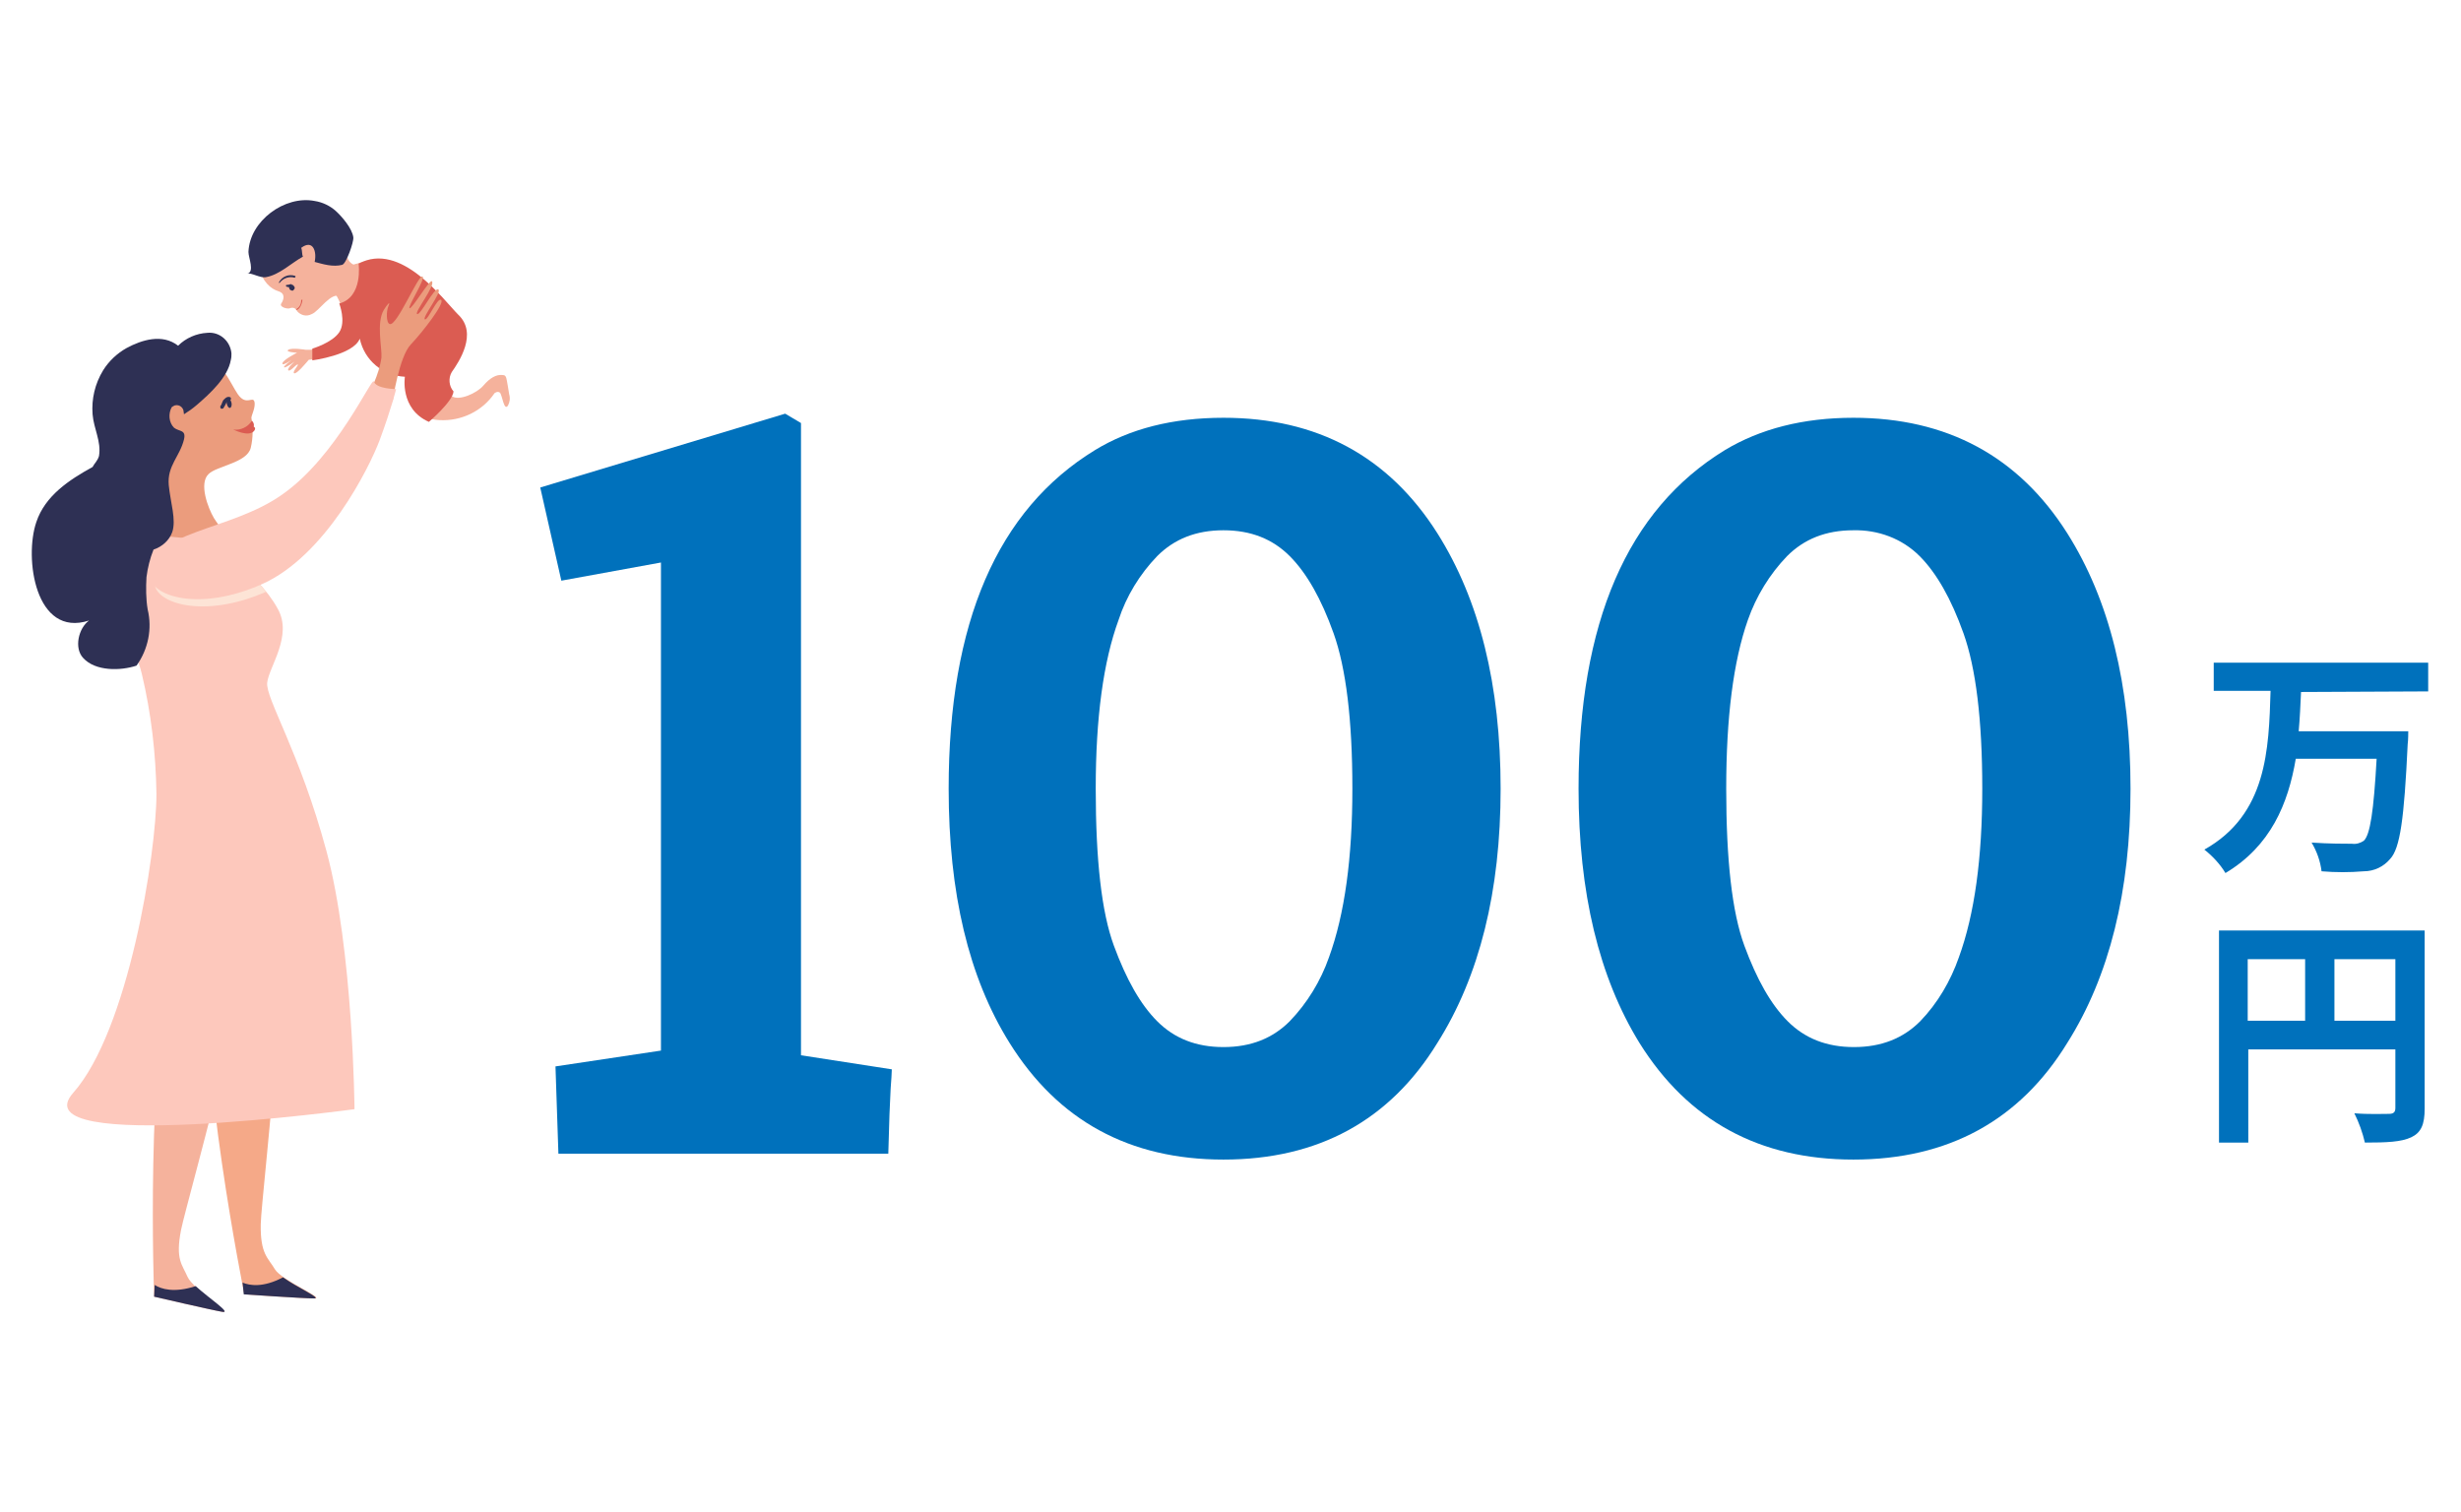 <?xml version="1.0" encoding="utf-8"?>
<!-- Generator: Adobe Illustrator 24.1.0, SVG Export Plug-In . SVG Version: 6.00 Build 0)  -->
<svg version="1.1" id="レイヤー_1" xmlns="http://www.w3.org/2000/svg" xmlns:xlink="http://www.w3.org/1999/xlink" x="0px"
	 y="0px" viewBox="0 0 420 258" style="enable-background:new 0 0 420 258;" xml:space="preserve">
<style type="text/css">
	.st0{fill:#0071BC;}
	.st1{fill:#F5B29C;}
	.st2{fill:#EB9C7D;}
	.st3{fill:#F5A988;}
	.st4{fill:#2E3054;}
	.st5{fill:#FDC8BC;}
	.st6{fill:#DB5C52;}
	.st7{fill:#FDE4D6;}
</style>
<g>
	<g id="レイヤー_2_1_">
		<g id="文字">
			<path class="st0" d="M151.8,190.2l-0.2,6.7H95.3L94.8,182l18-2.7V96l-17,3.1l-3.6-15.9L134,70.6l2.7,1.6v107.9l15.5,2.4
				c0,0.7-0.1,1.8-0.2,3.3L151.8,190.2z"/>
			<path class="st0" d="M161.9,134.6c0-28.3,8.3-47.6,25-57.8c5.9-3.6,13.2-5.5,21.9-5.5c16,0,28.2,6.6,36.5,19.7
				c7.2,11.4,10.8,25.9,10.8,43.6c0,17.5-3.6,32-10.8,43.4c-8.1,13.2-20.3,19.9-36.5,19.9c-16,0-28.2-6.6-36.5-19.9
				C165.3,166.8,161.9,152.4,161.9,134.6z M187,134.6c0,12.2,1,21.1,3.1,26.8c2.1,5.7,4.5,10,7.4,12.9c2.9,2.9,6.6,4.4,11.3,4.4
				c4.7,0,8.4-1.5,11.3-4.4c3-3.1,5.3-6.9,6.7-10.9c2.7-7.4,4-17,4-28.8s-1.1-20.6-3.2-26.5c-2.1-5.9-4.6-10.3-7.5-13.2
				s-6.6-4.4-11.3-4.4c-4.7,0-8.4,1.5-11.3,4.4c-3,3.1-5.3,6.9-6.6,10.9C188.3,112.9,187,122.5,187,134.6z"/>
			<path class="st0" d="M269.4,134.6c0-28.3,8.3-47.6,25-57.8c6-3.6,13.3-5.5,21.9-5.5c16,0,28.2,6.6,36.5,19.7
				c7.2,11.4,10.8,25.9,10.8,43.6c0,17.5-3.6,32-10.8,43.4c-8.1,13.2-20.3,19.9-36.5,19.9c-16,0-28.2-6.6-36.5-19.9
				C272.9,166.8,269.4,152.4,269.4,134.6z M294.6,134.6c0,12.2,1,21.1,3.1,26.8s4.5,10,7.4,12.9c2.9,2.9,6.6,4.4,11.3,4.4
				c4.7,0,8.4-1.5,11.3-4.4c3-3.1,5.2-6.9,6.6-10.9c2.7-7.4,4-17,4-28.8s-1.1-20.6-3.2-26.5c-2.1-5.9-4.6-10.3-7.5-13.2
				c-3-3-7.1-4.5-11.3-4.4c-4.7,0-8.4,1.5-11.3,4.4c-3,3.1-5.3,6.9-6.7,10.9C295.8,112.9,294.6,122.5,294.6,134.6z"/>
			<path class="st0" d="M392.7,118.1c-0.1,2.2-0.2,4.5-0.4,6.7H411c0,0,0,1.6-0.1,2.2c-0.6,12.8-1.3,17.8-3,19.6
				c-1.1,1.3-2.7,2.1-4.5,2.1c-2.4,0.2-4.8,0.2-7.2,0c-0.2-1.7-0.8-3.4-1.7-4.9c2.9,0.2,5.7,0.2,6.9,0.2c0.7,0.1,1.4-0.1,2-0.5
				c1.1-1,1.7-5.1,2.2-14h-13.8c-1.3,7.7-4.3,14.9-12,19.5c-0.9-1.5-2.2-2.9-3.6-4c10.7-6,11-17.1,11.3-27.1h-9.7v-4.8h36.6v4.9
				L392.7,118.1z"/>
			<path class="st0" d="M413.8,189.2c0,2.7-0.6,4.1-2.3,4.9s-4.2,0.9-7.9,0.9c-0.4-1.7-1-3.4-1.8-5c2.4,0.2,5.1,0.1,5.9,0.1
				s1.1-0.3,1.1-1v-10h-25.1V195h-5v-36.2h35.1V189.2z M383.6,174.2h9.8v-10.5h-9.8L383.6,174.2z M408.8,174.2v-10.5h-10.4v10.5
				L408.8,174.2z"/>
			<path class="st1" d="M61.4,55.2c0,0-0.7,7.9,8.1,8.8c0,0-0.9,7.4,5.5,7.7c3.7,0.2,7.3-1.5,9.4-4.6c0,0,0.5-0.4,0.9-0.1
				s0.7,3.3,1.4,2.2c0.3-0.6,0.4-1.2,0.2-1.9c-0.1-0.6-0.4-2.5-0.5-2.8s-0.2-0.5-0.7-0.5c-1-0.1-2.1,0.5-3.2,1.8s-4.2,2.7-5.4,1.8
				c-1.2-0.9-0.7-3.4,0.3-5.1c1.4-2,1.9-4.4,1.5-6.8c-0.3-1.6-9.2-13.1-17-11s-6.2,3.8-4.6,5.6S61.4,55.2,61.4,55.2z"/>
			<path class="st2" d="M38.2,90.8c-0.6-0.8-1.2-1.6-1.7-2.4c-1-1.7-2.6-5.9-0.9-7.5c1.4-1.4,6.6-1.9,7.2-4.5
				c0.4-1.7,0.4-3.4,0.1-5.1c0-0.4,0.8-1.9,0.5-2.8c-0.3-0.9-1.4,0.8-2.8-1.2s-2.8-6.3-7.1-7s-12.1,0.2-13.1,9.2s5.7,9.6,7.6,12.8
				c1.4,2.5,0.9,6.2-0.4,8.6c-0.2,0.5-2.2,2.4-2.2,2.7c0.2,0.9,3.7,0.9,4.4,1.1c3,0.7,5,1.7,8.2,0.8c2.5-0.7,2.2-1.4,1-3.5
				C38.7,91.6,38.4,91.2,38.2,90.8z"/>
			<path class="st3" d="M35.7,163.5c-2.2,16.8,6,57.4,6,57.4s10.2,0.7,12,0.7s-5.7-3.1-6.8-5s-2.5-2.5-2.4-7.7s6.9-59.8,2-69.7
				s-12.1-9.2-13.8-1.7C30.9,145,38,146.8,35.7,163.5z"/>
			<path class="st4" d="M48.3,218c-3.4,1.8-5.7,1.4-6.9,0.9l0.2,2c0,0,10.1,0.7,12,0.7C55,221.6,50.8,219.8,48.3,218z"/>
			<path class="st1" d="M29.7,163.7c-4.9,16.2-3.4,57.6-3.4,57.6s9.9,2.3,11.7,2.6s-5.1-3.9-6-6s-2.1-2.9-1.1-8S47.3,152,44,141.4
				c-3.3-10.6-10.4-11-13.4-3.9S34.7,147.5,29.7,163.7z"/>
			<path class="st4" d="M33.4,219.5c-3.7,1.2-5.9,0.5-7-0.2l-0.1,2c0,0,9.9,2.3,11.7,2.6C39.5,224.1,35.7,221.6,33.4,219.5z"/>
			<path class="st5" d="M37.7,93.3c-0.5-0.5-1-1-1.6-1.5c-1.3-1-3,0-4.5,0c-1.4,0-3.3-0.5-4.6,0c-3.3,1.3-4.5,6.1-4.7,9.2
				c-0.2,2.5-0.2,5,0,7.5c0.2,2.2,1.4,4.3,1.9,6.5c1.6,6.7,2.4,13.6,2.5,20.5c0,10.1-4.8,40.4-14.2,51s48,2.8,48,2.8
				s-0.2-27.1-4.8-44.1s-10.4-26-10.1-28.7s4.4-8,1.8-12.6c-1.8-3.3-4.7-6-7.5-8.4C39,94.8,38.3,94,37.7,93.3z"/>
			<path class="st1" d="M57.1,49.9c0,0,2.9,4.2,0.7,7.2c-1.3,1.8-3.4,2.7-5.6,2.6c0,0-2.4-0.4-3,0s1.5,0.5,1.5,0.5s-2.4,1.2-2.5,1.8
				c-0.1,0.6,1.6-0.6,1.6-0.6s-1.6,1.2-1.3,1.3s1.8-1,1.8-1s-1.4,1.2-1.1,1.5s1.3-1,1.6-1s-1,1.3-0.6,1.5c0.4,0.2,1.9-1.6,2.5-2.3
				c0,0,8.9-0.7,10-7.2S58.6,48,57.1,49.9z"/>
			<path class="st4" d="M31.3,70c-0.2-0.6-0.8-1-1.5-0.8c-0.2,0.1-0.4,0.2-0.5,0.3c-0.6,1.1-0.5,2.6,0.4,3.5c0.9,0.7,2.1,0.3,1.7,2
				c-0.7,2.9-2.9,4.5-2.6,7.8c0.3,3,1.3,5.9,0.6,8c-0.5,1.4-1.7,2.5-3.2,3c-0.6,1.5-1,3.1-1.2,4.7c-0.1,1.8-0.1,3.7,0.2,5.5
				c0.8,3.3,0.1,6.8-1.9,9.6c-2.7,0.9-7,1-9.1-1.3c-1.6-1.7-0.8-5.1,1-6.4c-9.2,3-11.1-10.7-9-16.8c1.5-4.5,5.6-7.2,9.6-9.4
				c0.3-0.6,0.9-1.1,1.1-1.9c0.4-2.5-0.9-4.6-1.1-7.1c-0.2-2.6,0.4-5.2,1.8-7.5c1-1.6,2.4-2.9,4-3.8c2.6-1.4,6.1-2.5,8.8-0.4
				c1.3-1.3,3.1-2.1,5-2.2c2.1-0.2,3.9,1.4,4.1,3.5c0,0.4,0,0.7-0.1,1.1c-0.5,3-3.6,5.8-5.8,7.7c-0.7,0.6-1.4,1.1-2.2,1.6L31.3,70z"
				/>
			<path class="st6" d="M61.2,45c0,0,0.8,5.7-3.3,6.8c0,0,1.2,3.1,0,4.9c-1.2,1.8-4.6,2.8-4.6,2.8v2c0,0,7-0.9,8.1-3.7
				c0.8,3.7,3.9,6.3,7.7,6.5c0,0-0.9,5.5,4.1,7.7c0,0,4.1-3.5,4.2-5.2c-0.8-0.9-0.9-2.3-0.3-3.3c1.2-1.7,4.5-6.6,1.1-9.8
				C75.7,51.2,68.4,41.1,61.2,45z"/>
			<path class="st2" d="M63.8,65.4c0.6-1.4,1.1-2.9,1.3-4.4c0.1-1.7-0.9-5.9,0.4-8.1c0.6-1,1.2-1.6,0.8-0.7s-0.4,2.9,0.2,3.1
				c1.2,0.5,4.9-8.5,5.6-8.1c0.6,0.3-2.6,5.2-2.2,5.4s3.4-4.9,3.8-4.6c0.7,0.7-3.1,5.4-2.5,5.6s2.9-4.6,3.6-4.2s-2.8,4.8-2.3,5.1
				s2.2-3.9,2.8-3.3s-3.2,5.5-5.2,7.6S67,68.5,67,68.5S62.3,66.1,63.8,65.4z"/>
			<path class="st1" d="M60.4,45.2c-0.9-0.4-1.3-1.3-1.2-2.2c0.4-1.5-0.9-6.2-4.3-7.6c-4.3-1.7-7.7-0.1-9.4,2.5
				c-1.6,2.2-2.2,5-1.4,7.6c0.7,2.6,2.1,3.8,3.4,4.2c1.3,0.4,0.9,1.5,0.5,2.1s1.1,1,1.5,0.8c0.5-0.2,1,0,1.2,0.5
				c0.6,0.7,1.6,1,2.5,0.5c1.2-0.4,3.3-3.9,4.9-3C59.7,51.5,60.4,45.2,60.4,45.2z"/>
			<path class="st7" d="M26.4,99.6c0.1,3.3,8.3,6.1,19,1.4c-1.7-2.1-3.6-3.9-5.7-5.6c-0.7-0.7-1.4-1.4-2-2.1c-0.5-0.5-1-1-1.6-1.5
				c-0.3-0.2-0.6-0.4-1-0.4C30.2,93.4,26.3,95.8,26.4,99.6z"/>
			<path class="st5" d="M25.6,98.3c0.1,3.4,8.3,6.2,19.1,1.4S63,79.9,64.8,75.1c2.1-5.7,2.8-8.7,2.8-8.7s-3.4,0-3.8-1.3
				c-0.3-0.9-6.3,12.7-15.5,19.2C39.3,90.8,25.3,90.5,25.6,98.3z"/>
			<path class="st4" d="M57.3,36c1.1,1,2.8,3,3,4.5c0.1,0.8-1.2,4.5-1.9,4.7c-1.6,0.4-3.2-0.1-4.7-0.5c0.4-1.8-0.3-3.9-2.3-2.4
				c0.2,0.4,0.1,1.1,0.3,1.5c-2,1.1-4,3.1-6.3,3.5c-1,0.2-2.5-0.8-3.2-0.6c1.3-0.3,0.2-2.7,0.2-3.7c0.2-5.3,6.2-9.7,11.3-8.7
				C55,34.5,56.3,35.1,57.3,36z"/>
			<path class="st4" d="M39.4,67.9c-0.1-0.2-0.5-0.2-0.7-0.1c-0.2,0.1-0.4,0.3-0.6,0.5c-0.1,0.2-0.2,0.4-0.3,0.7
				c0,0.1-0.1,0.1-0.1,0.2l-0.1,0.1c0,0,0,0,0,0.1c0,0,0,0,0,0.1c0,0.3,0.3,0.3,0.5,0.2c0.1-0.2,0.2-0.3,0.3-0.5
				c0.1-0.2,0.2-0.4,0.3-0.6c0.2-0.2,0.5-0.2,0.7-0.4C39.4,68,39.4,67.9,39.4,67.9z"/>
			<path class="st4" d="M37.6,69.4L37.6,69.4C37.6,69.4,37.6,69.3,37.6,69.4z"/>
			<path class="st4" d="M39.5,68.7c0.1,0.4,0,0.8-0.2,0.9c-0.2,0.1-0.5-0.2-0.6-0.7c-0.1-0.4,0-0.8,0.2-0.9S39.4,68.3,39.5,68.7z"/>
			<path class="st6" d="M43,71.8c-0.7,1.1-2,1.7-3.2,1.5c0,0,2.7,1.4,3.6,0.2c0.2-0.3,0.2-0.5-0.1-0.7C43.4,72.5,43.3,72.1,43,71.8z
				"/>
			<path class="st4" d="M50.3,49.1c0-0.1-0.1-0.2-0.1-0.2c-0.1-0.2-0.2-0.3-0.4-0.3c0-0.1-0.1-0.1-0.1-0.1h-0.1
				c-0.1,0-0.3,0.1-0.4,0.1c-0.1,0-0.5,0-0.4,0.2c0.1,0.2,0.4,0.2,0.5,0.2h0c0,0.1,0.1,0.2,0.1,0.3c0.1,0.1,0.1,0.2,0.2,0.2
				c0.1,0.1,0.3,0.1,0.4,0.1C50.2,49.4,50.3,49.3,50.3,49.1C50.3,49.1,50.3,49.1,50.3,49.1z"/>
			<path class="st6" d="M51.4,51.3c0,0.6-0.3,1.2-0.9,1.5c0,0,0.1,0.1,0.1,0.1c0.6-0.1,1-1.2,1-1.7C51.7,51.1,51.4,51.1,51.4,51.3z"
				/>
			<path class="st4" d="M50.4,47.1c-1.1-0.4-2.3,0.1-2.8,1.1c0,0.1,0.1,0.1,0.1,0.1c0.6-0.8,1.6-1.2,2.6-0.9
				C50.4,47.3,50.5,47.2,50.4,47.1z"/>
		</g>
	</g>
</g>
</svg>

